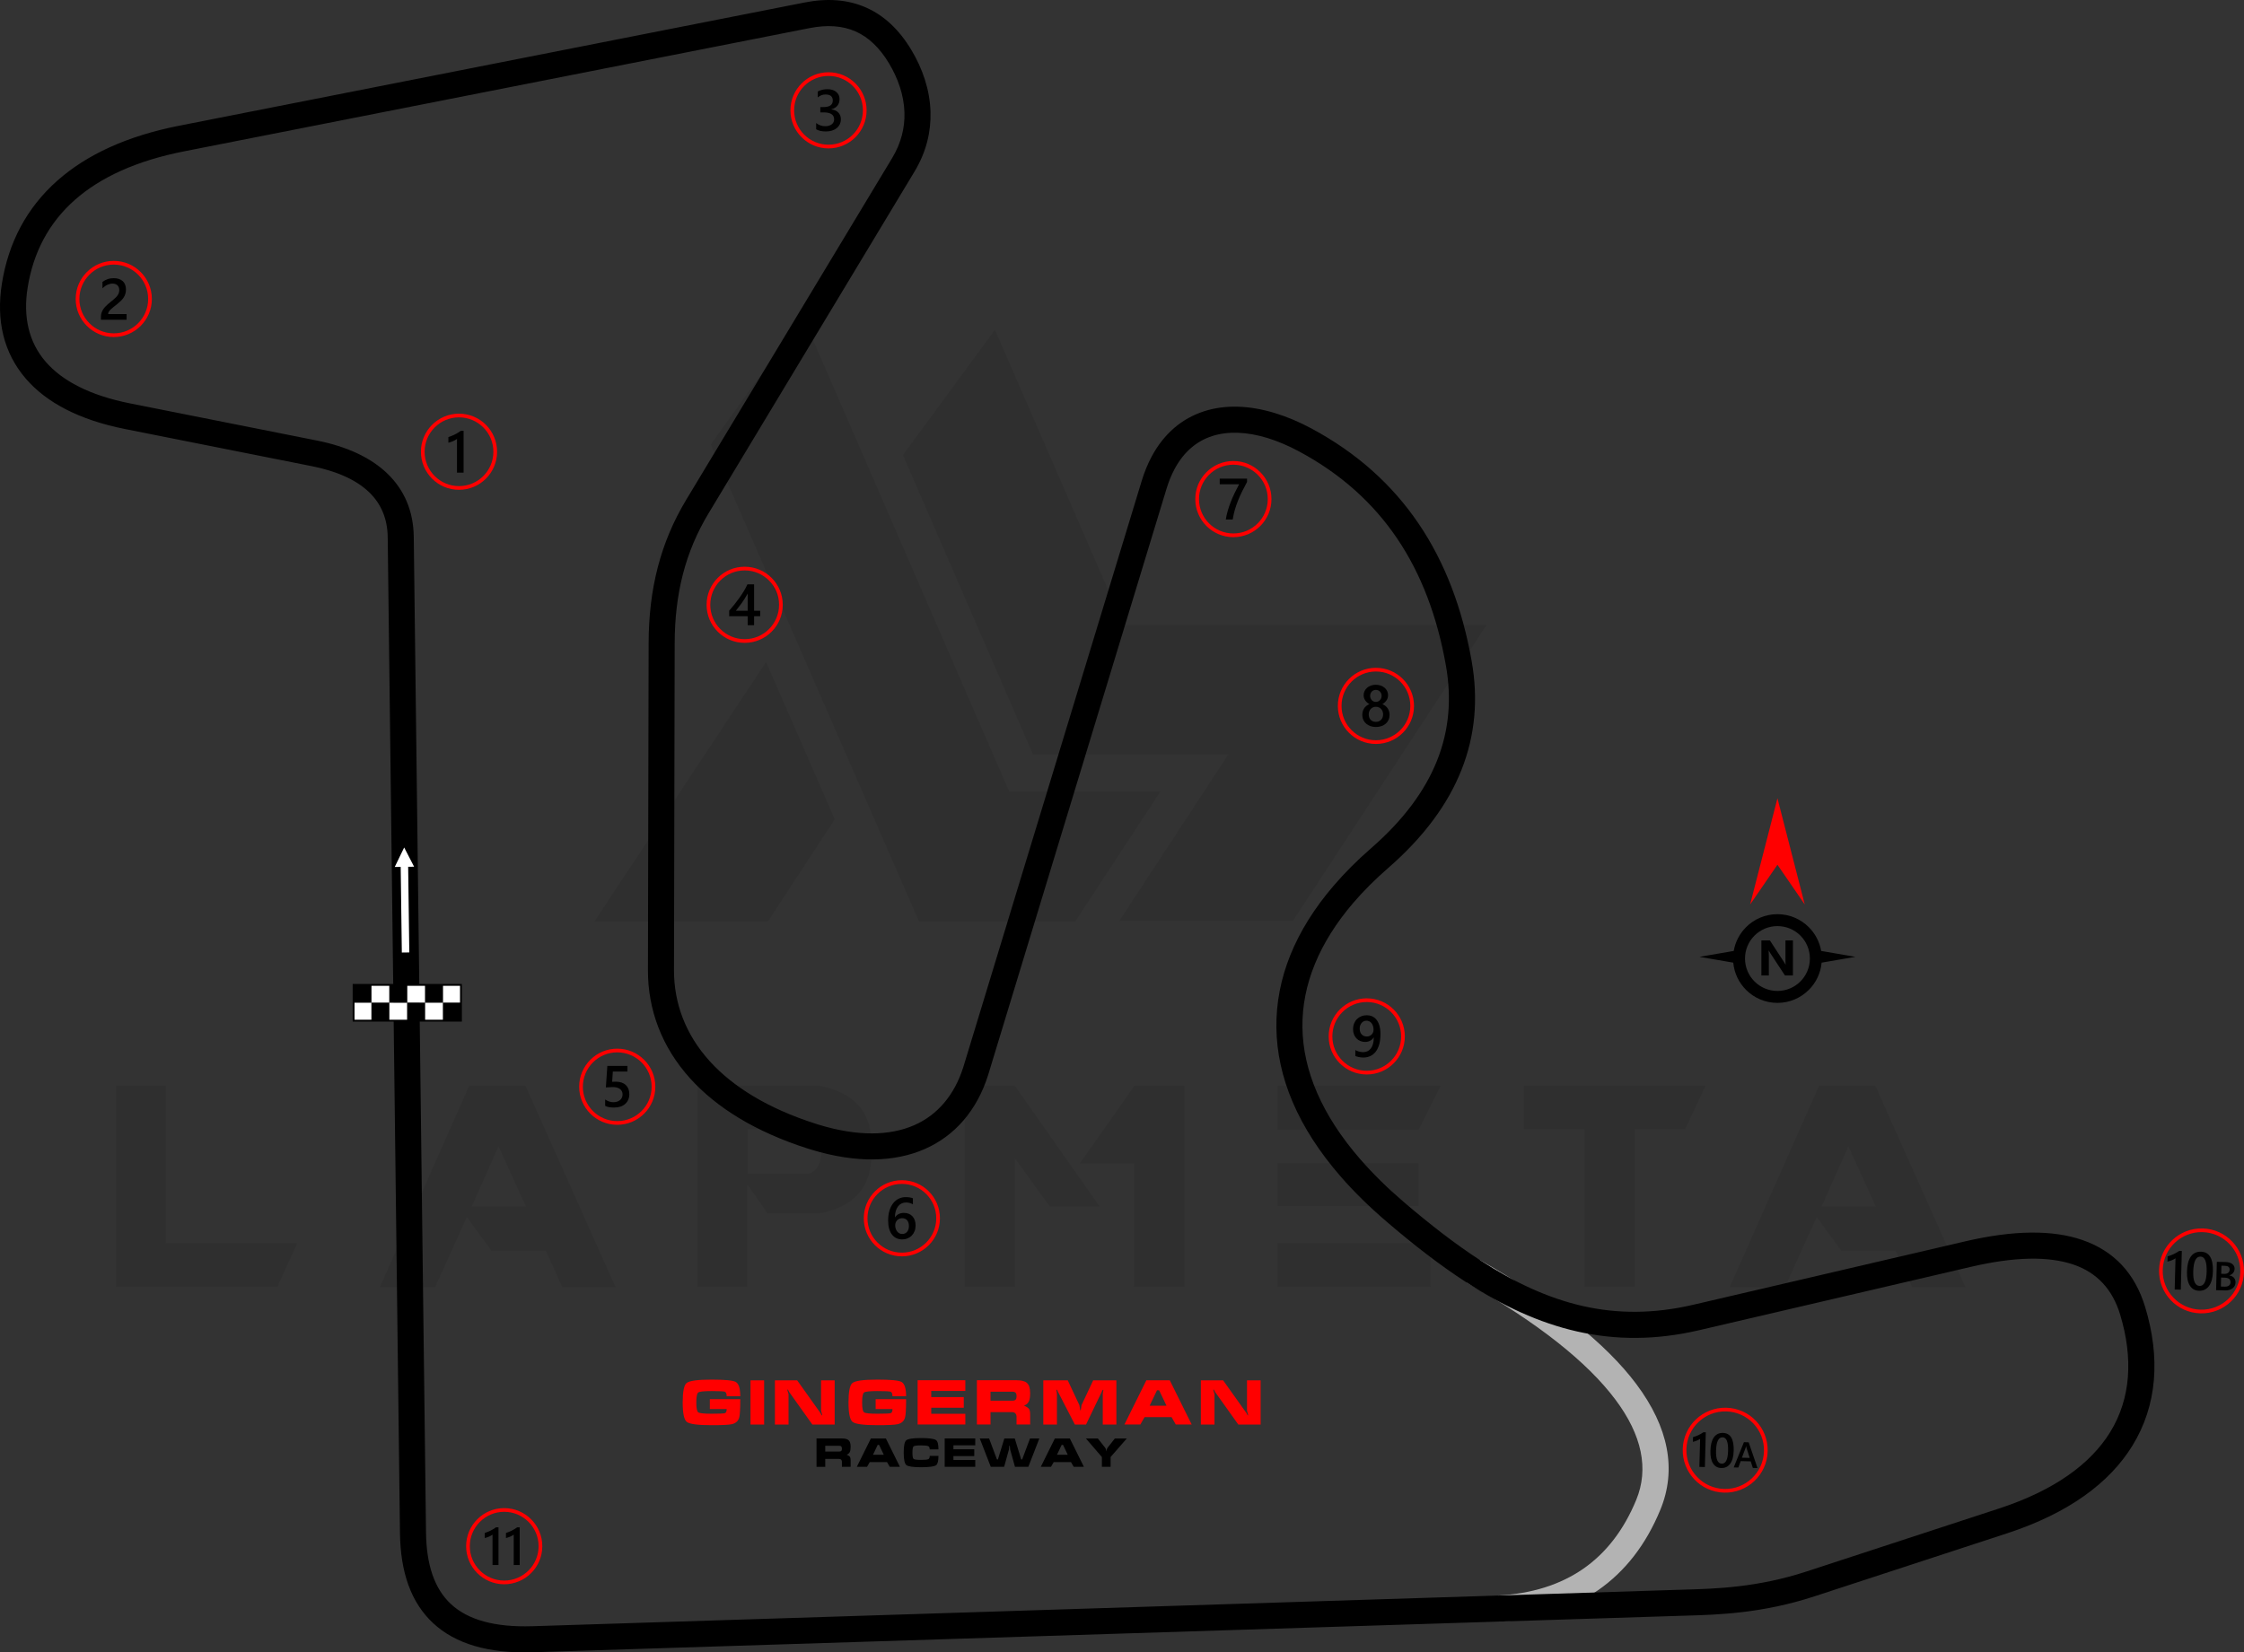 <?xml version="1.0" encoding="UTF-8"?>
<!DOCTYPE svg PUBLIC "-//W3C//DTD SVG 1.1//EN" "http://www.w3.org/Graphics/SVG/1.1/DTD/svg11.dtd">
<!-- Creator: CorelDRAW 2020 (64-Bit) -->
<svg xmlns="http://www.w3.org/2000/svg" xml:space="preserve" width="211.9mm" height="156.081mm" version="1.1" style="shape-rendering:geometricPrecision; text-rendering:geometricPrecision; image-rendering:optimizeQuality; fill-rule:evenodd; clip-rule:evenodd"
viewBox="0 0 12872.27 9481.43"
 xmlns:xlink="http://www.w3.org/1999/xlink"
 xmlns:xodm="http://www.corel.com/coreldraw/odm/2003">
 <rect x="0" y="0" width="12872.27" height="9481.43" fill="#333333" stroke="none"/>
 <defs>
  <style type="text/css">
   <![CDATA[
    .fil4 {fill:black}
    .fil5 {fill:white}
    .fil7 {fill:black;fill-rule:nonzero}
    .fil2 {fill:black;fill-rule:nonzero}
    .fil1 {fill:#B3B3B3;fill-rule:nonzero}
    .fil3 {fill:red;fill-rule:nonzero}
    .fil6 {fill:white;fill-rule:nonzero}
    .fil0 {fill:black;fill-opacity:0.071}
   ]]>
  </style>
 </defs>
 <g id="Layer_x0020_1">
  <path class="fil0" d="M664.62 7384.03l0 -1155.91 287.06 0 0 905.21 754.03 0 -114.82 250.7 -926.26 0zm3412.24 -4834.17l1194.19 2736.69 897.56 0 488.01 -744.46 -866.94 0 -1184.62 -2727.11 -528.2 734.88zm1630.53 -658.34l736.8 1693.68 2084.1 0 -1111.9 1699.43 -995.16 0 0 -1.91 623.89 -953.06 -1119.55 0 -746.37 -1718.56 528.2 -719.58zm-918.61 2809.41l-382.75 585.62 -995.15 0 0 -1.91 983.67 -1487 394.23 903.29zm-1257.34 2685.01l-306.2 0 -93.77 -208.6 -311.95 0 -141.62 -193.29 -181.8 401.89 -317.69 0 512.89 -1155.91 323.43 0 516.72 1155.91zm-514.8 -463.13l-156.93 -344.48 -153.1 344.48 310.03 0zm1272.66 -187.54l348.3 0c49.76,-15.31 74.63,-61.24 72.72,-137.79 0,-63.16 -30.62,-103.35 -95.68,-118.66l-325.34 0 0 256.45zm114.82 229.65l-116.74 -168.41 0 587.52 -287.07 0 0 -1155.91 690.87 0c202.86,36.36 306.2,145.45 308.11,331.08l0 68.9c-1.91,187.54 -103.34,300.46 -304.29,334.91l-290.89 -0.01 0 1.92zm1904.2 -42.11l-287.07 0 -199.03 -275.58 -0.01 736.8 -288.97 0 0 -1155.91 287.06 0 488.02 694.69zm199.03 -692.78l287.07 0 0 1154 -288.98 0 0 -708.09 -311.95 0 313.86 -445.91zm1699.42 903.3l0 250.7 -878.42 0 0 -250.7 878.42 0zm-68.89 -459.3l0 246.88 -809.52 0 0 -246.88 809.52 0.01zm126.3 -444l-126.3 252.62 -809.52 0 0 -252.62 935.83 0zm822.92 248.79l-346.39 0 0 -248.79 1043 0 -116.74 248.79 -288.98 0 0 905.21 -288.98 0 0 -905.21 -1.91 0zm2187.44 907.13l-306.21 0 -93.77 -208.6 -311.94 0 -141.62 -193.29 -181.81 401.89 -317.68 0 512.89 -1155.91 323.43 0 516.72 1155.91zm-514.8 -463.13l-156.93 -344.48 -153.1 344.48 310.03 0z"/>
  <g id="_1740858092752">
   <path class="fil1" d="M8488.48 7229.87c425,240.32 723.72,479.37 897.39,711.17 187.14,249.8 232.73,492.62 138.41,721.82 -82.8,201.19 -202.98,354.66 -357.23,461.7 -156.33,108.49 -346.14,168.01 -566.02,179.99l-7.62 -149.42c191.68,-10.44 355.59,-61.24 488.68,-153.61 130.19,-90.35 232.42,-221.79 303.9,-395.49 73,-177.36 33.51,-370.87 -119.66,-575.33 -161.24,-215.21 -444.65,-440.58 -851.69,-670.74l73.83 -130.08z"/>
   <path class="fil2" d="M8599.57 9304.54l-5541.04 176.11c-258.96,8.23 -447.1,-49.34 -573.52,-166.63 -127.62,-118.4 -187.89,-292.92 -190.65,-517.95l-70.33 -5713.8c-1.32,-107.65 -39.14,-192.69 -105.71,-257.11 -75.44,-72.99 -189.07,-122.36 -330.18,-150.42l-1070.83 -212.96c-264.33,-52.56 -451.63,-152.92 -568.75,-288.59 -128.32,-148.63 -171.11,-335.6 -137.64,-546.03 37.46,-235.53 142.41,-435.75 319.6,-592.09 167.49,-147.79 398.27,-254.84 696.2,-313.55l3588.2 -707.18c132.05,-26.02 249.51,-16.75 352.88,28.83 103.3,45.55 189.83,126.36 260.06,243.39 63.54,105.88 106.12,227.41 109.84,355.34 3.27,112.59 -23.34,228.95 -91.76,342.53l-1181.34 1960.85c-67.08,111.35 -115.46,226.56 -147.04,348.7 -31.89,123.38 -47.04,254.41 -47.33,396.17l-4 1876.47c-0.39,188.14 65.16,368.3 205.23,522.7 132.92,146.52 332.76,270.74 606.81,358.41l-0.02 0.09 19.46 6.06c222.22,67.59 406.25,63.72 546.07,2.62 135.17,-59.08 231.02,-174.03 281.24,-331.02l0.09 0.02 1023.71 -3365.12c15.92,-52.35 35.28,-99.32 57.7,-141.07 71.8,-133.67 175.35,-218.82 299.77,-259.19 120.96,-39.24 259.83,-34.73 406.41,9.86 69.35,21.09 140.06,50.9 210.97,88.99 259.87,139.6 462.96,322.37 614.67,546.59 150.97,223.1 250.38,486.39 303.69,788.23 38.02,215.21 20.85,423.03 -58.04,622.78 -78.02,197.53 -216.1,385.69 -420.62,563.7 -75.64,65.84 -142.58,132.73 -200.51,200.37 -194.4,227.01 -294.86,468.44 -291.68,714.63 3.21,246.97 110.84,502.55 332.66,757.4 71.27,81.89 153.63,163.13 247.33,243.37 75.37,64.54 149.66,125.27 223.4,181.72 73.66,56.39 146.11,108.06 217.71,154.44 194.83,126.21 387.55,216.68 587.91,261.94 198.59,44.86 406.3,45.44 633.17,-7.47l1559.01 -363.65c276.82,-64.57 500.96,-67.08 671.88,-8.17 182,62.73 302.56,191.27 361.16,384.92 87.72,289.91 69.71,563.79 -73.72,796.37 -130.93,212.33 -365.41,386.48 -718.28,501.95l-1104.99 361.61c-299.94,98.15 -552.12,105.47 -737.72,110.85l-38.5 1.16 -1032.65 32.82zm-5545.73 26.69l6573.68 -208.93 39.08 -1.16c175.98,-5.1 415.08,-12.04 695.54,-103.82l1104.99 -361.61c317.06,-103.76 524.83,-255.51 637.41,-438.08 119.14,-193.21 132.69,-425.39 57.31,-674.49 -43.8,-144.77 -132.69,-240.44 -266.24,-286.47 -144.04,-49.64 -340.6,-45.74 -589.26,12.26l-1559.01 363.65c-249.61,58.22 -479.3,57.31 -699.97,7.47 -218.89,-49.45 -427.34,-146.93 -636.54,-282.45 -75.93,-49.19 -151.43,-102.96 -227.09,-160.88 -75.59,-57.87 -152.05,-120.38 -229.84,-186.99 -100.45,-86.02 -188.06,-172.34 -263.15,-258.61 -245.92,-282.55 -365.33,-570.96 -369,-854.09 -3.68,-283.9 109.1,-558.72 327.42,-813.66 63.66,-74.34 135.68,-146.5 215.74,-216.19 185.81,-161.72 310.39,-330.46 379.6,-505.7 68.33,-173.02 83.05,-353.89 49.84,-541.92 -49.63,-281.05 -141.39,-525 -280.25,-730.22 -138.11,-204.12 -323.57,-370.82 -561.35,-498.54 -63.05,-33.87 -124.52,-59.94 -183.43,-77.86 -117.1,-35.62 -225.43,-40.07 -316.76,-10.44 -87.88,28.51 -161.81,90.13 -214.22,187.7 -18.25,33.98 -33.88,71.8 -46.57,113.52l-1020.61 3355.14 -3.76 12 0 0.29c-63.57,198.71 -187.54,345.37 -363.86,422.43 -171.66,75.02 -390.86,81.82 -649.21,3.24l-21.49 -6.72 -0.29 0c-300.62,-96.17 -522.12,-234.96 -671.86,-400.01 -166.46,-183.5 -244.37,-398.43 -243.9,-623.49l4 -1876.47c0.33,-154.64 16.97,-298.06 52.02,-433.67 35.38,-136.84 89.16,-265.23 163.46,-388.54l1181.34 -1960.85c52.62,-87.36 73.13,-175.96 70.65,-261.08 -2.92,-100.1 -37.32,-197.01 -88.74,-282.69 -53.65,-89.4 -117.56,-150.17 -192.09,-183.04 -74.46,-32.83 -162.29,-38.87 -263.81,-18.87l-3588.2 707.18c-271.29,53.46 -478.62,148.45 -625.88,278.39 -150.01,132.37 -239.01,302.69 -270.96,503.6 -26.44,166.22 5.54,311.78 103.06,424.74 95.46,110.58 254.67,193.68 484.38,239.36l1070.83 212.96c168.89,33.59 308.24,95.89 405.77,190.27 95.03,91.95 148.99,211.95 150.83,362.58l70.33 5713.8c2.25,182.95 47.52,321.39 143.19,410.14 96.85,89.86 249.79,133.68 466.88,126.78z"/>
  </g>
  <g id="_1740858092272">
   <path class="fil3" d="M7075.04 2645.23c60.32,0 114.95,24.47 154.49,64 39.52,39.53 63.98,94.16 63.98,154.48 0,60.32 -24.46,114.95 -63.98,154.48 -39.53,39.53 -94.16,63.99 -154.49,63.99 -60.32,0 -114.95,-24.46 -154.49,-63.99 -39.52,-39.53 -63.98,-94.16 -63.98,-154.48 0,-60.32 24.46,-114.96 63.99,-154.48 39.53,-39.53 94.16,-64 154.48,-64zm139.48 79c-35.69,-35.69 -85.01,-57.78 -139.48,-57.78 -54.47,0 -103.79,22.08 -139.48,57.78 -35.69,35.69 -57.78,85.01 -57.78,139.48 0,54.47 22.09,103.79 57.77,139.48 35.69,35.69 85.02,57.77 139.49,57.77 54.47,0 103.79,-22.08 139.48,-57.77 35.69,-35.69 57.77,-85.01 57.77,-139.48 0,-54.47 -22.08,-103.79 -57.77,-139.48z"/>
   <path class="fil4" d="M7153.4 2765.42c-9.83,17.97 -19.1,35.78 -27.81,53.37 -8.75,17.65 -16.63,35.28 -23.72,53.09 -7.1,17.76 -13.23,35.68 -18.49,53.71 -5.24,18.1 -9.26,36.51 -12.11,55.38l-39.74 0c2.62,-16.8 6.36,-33.55 11.22,-50.3 4.85,-16.74 10.55,-33.44 17.08,-50.18 6.53,-16.75 13.84,-33.56 22,-50.47 8.09,-16.91 16.74,-34.01 25.9,-51.19l-111.05 0 0 -32.38 156.71 0 0 18.98z"/>
  </g>
  <g id="_1740858090352">
   <path class="fil3" d="M5173.34 6771.95c60.32,0 114.95,24.46 154.48,63.98 39.53,39.53 63.99,94.16 63.99,154.49 0,60.32 -24.46,114.95 -63.99,154.48 -39.53,39.52 -94.16,63.98 -154.48,63.98 -60.32,0 -114.95,-24.46 -154.47,-63.98 -39.52,-39.53 -63.98,-94.16 -63.98,-154.48 0,-60.32 24.46,-114.95 63.98,-154.49 39.53,-39.53 94.16,-63.98 154.47,-63.98zm139.48 78.99c-35.69,-35.69 -85.01,-57.77 -139.48,-57.77 -54.47,0 -103.79,22.08 -139.47,57.77 -35.69,35.69 -57.77,85.01 -57.77,139.48 0,54.47 22.09,103.79 57.77,139.48 35.69,35.68 85.01,57.77 139.47,57.77 54.47,0 103.79,-22.09 139.48,-57.77 35.69,-35.69 57.77,-85.02 57.77,-139.48 0,-54.48 -22.08,-103.79 -57.77,-139.48z"/>
   <path class="fil4" d="M5252.09 7032.2c0,11.78 -1.95,22.56 -5.81,32.26 -3.85,9.66 -9.21,18.03 -16.07,25.06 -6.86,7.03 -15.02,12.51 -24.45,16.36 -9.45,3.91 -19.66,5.81 -30.71,5.81 -11.78,0 -22.62,-2.28 -32.44,-6.86 -9.88,-4.59 -18.37,-11.39 -25.51,-20.44 -7.14,-9.05 -12.67,-20.32 -16.64,-33.78 -3.91,-13.45 -5.86,-29.09 -5.86,-46.84 0,-21.71 2.56,-40.98 7.76,-57.78 5.2,-16.74 12.28,-30.82 21.33,-42.15 9.05,-11.39 19.7,-19.98 31.93,-25.85 12.17,-5.92 25.4,-8.88 39.57,-8.88 8.83,0 16.86,0.61 24.12,1.84 7.27,1.18 13.08,2.85 17.43,4.92l0 34.16c-5.59,-2.84 -11.51,-5.24 -17.87,-7.19 -6.31,-1.96 -13.56,-2.96 -21.71,-2.96 -9.15,0 -17.65,1.84 -25.34,5.58 -7.76,3.68 -14.46,9.09 -20.05,16.24 -5.63,7.15 -10.04,16.03 -13.28,26.52 -3.18,10.5 -4.86,22.66 -4.96,36.4l1 0c5.03,-7.76 11.78,-13.84 20.33,-18.31 8.6,-4.47 18.64,-6.69 30.2,-6.69 10.27,0 19.49,1.61 27.74,4.96 8.21,3.35 15.25,8.1 21.05,14.4 5.87,6.26 10.39,13.9 13.51,22.89 3.18,9 4.75,19.1 4.75,30.32zm-38.24 3.12c0,-6.75 -0.84,-12.9 -2.41,-18.47 -1.56,-5.58 -3.95,-10.32 -7.2,-14.29 -3.17,-4.02 -7.25,-7.08 -12.11,-9.26 -4.8,-2.18 -10.55,-3.25 -17.08,-3.25 -6.53,0 -12.28,1.18 -17.25,3.52 -4.96,2.34 -9.11,5.41 -12.51,9.22 -3.4,3.79 -5.92,8.2 -7.59,13.06 -1.68,4.91 -2.58,9.94 -2.58,15.07 0,5.58 0.84,11.27 2.41,17.08 1.56,5.86 4.02,11.16 7.25,15.96 3.29,4.82 7.48,8.72 12.51,11.84 5.08,3.13 11.12,4.69 18.09,4.69 6.2,0 11.72,-1.17 16.53,-3.45 4.8,-2.3 8.81,-5.47 11.99,-9.49 3.24,-4.03 5.7,-8.83 7.37,-14.31 1.67,-5.52 2.57,-11.5 2.57,-17.92z"/>
  </g>
  <g id="_1740858090400">
   <path class="fil3" d="M3540.69 6017.15c60.32,0 114.95,24.46 154.48,63.99 39.53,39.53 63.99,94.16 63.99,154.47 0,60.32 -24.46,114.95 -63.99,154.48 -39.53,39.53 -94.16,63.99 -154.48,63.99 -60.32,0 -114.95,-24.46 -154.47,-63.99 -39.53,-39.53 -63.99,-94.16 -63.99,-154.48 0,-60.32 24.46,-114.95 63.99,-154.47 39.52,-39.53 94.15,-63.99 154.47,-63.99zm139.48 78.99c-35.69,-35.69 -85.01,-57.77 -139.48,-57.77 -54.47,0 -103.79,22.08 -139.47,57.77 -35.69,35.69 -57.77,85.01 -57.77,139.47 0,54.47 22.08,103.79 57.77,139.48 35.69,35.69 85.01,57.77 139.47,57.77 54.47,0 103.79,-22.08 139.48,-57.77 35.69,-35.69 57.77,-85.01 57.77,-139.48 0,-54.47 -22.08,-103.79 -57.77,-139.47z"/>
   <path class="fil4" d="M3471.41 6345.34l0 -36.46c15.41,10.38 30.99,15.51 46.79,15.51 15.9,0 28.75,-4.02 38.4,-12.17 9.71,-8.09 14.57,-18.92 14.57,-32.49 0,-13.28 -4.91,-23.61 -14.8,-31.03 -9.87,-7.44 -23.99,-11.12 -42.42,-11.12 -6.32,0 -19.15,0.61 -38.46,1.95l8.37 -123.31 115.44 0 0 32.38 -83.9 0 -3.91 58.72c7.53,-0.44 14.34,-0.66 20.42,-0.66 24.85,0 44.11,6.36 57.67,19.15 13.57,12.73 20.37,30.2 20.37,52.31 0,23.22 -7.82,41.87 -23.33,55.88 -15.51,14.01 -36.9,20.99 -64.04,20.99 -22.89,0 -39.97,-3.18 -51.19,-9.65z"/>
  </g>
  <g id="_1740858092800">
   <path class="fil3" d="M4752.62 414.56c60.32,0 114.95,24.47 154.48,63.99 39.52,39.53 63.98,94.16 63.98,154.48 0,60.32 -24.46,114.95 -63.98,154.48 -39.53,39.53 -94.16,63.99 -154.48,63.99 -60.32,0 -114.95,-24.46 -154.48,-63.99 -39.53,-39.53 -63.98,-94.16 -63.98,-154.48 0,-60.32 24.46,-114.95 63.98,-154.48 39.53,-39.52 94.16,-63.99 154.48,-63.99zm139.48 78.99c-35.69,-35.69 -85.02,-57.77 -139.48,-57.77 -54.47,0 -103.79,22.08 -139.48,57.77 -35.68,35.69 -57.76,85.02 -57.76,139.48 0,54.47 22.08,103.79 57.76,139.48 35.69,35.69 85.01,57.77 139.48,57.77 54.47,0 103.79,-22.08 139.48,-57.77 35.68,-35.69 57.77,-85.02 57.77,-139.48 0,-54.47 -22.09,-103.79 -57.77,-139.48z"/>
   <path class="fil4" d="M4681.73 741.67l0 -35.68c15.3,12.11 32.49,18.14 51.7,18.14 15.58,0 28.07,-3.51 37.4,-10.61 9.33,-7.09 13.97,-16.69 13.97,-28.81 0,-26.56 -20.33,-39.9 -61.02,-39.9l-18.15 0 0 -30.43 17.37 0c36.06,0 54.09,-12.5 54.09,-37.57 0,-23.11 -14.06,-34.67 -42.15,-34.67 -15.75,0 -30.48,5.59 -44.32,16.81l0 -33.67c15.91,-8.94 34.72,-13.46 56.39,-13.46 20.82,0 37.52,5.26 50.07,15.75 12.51,10.44 18.81,23.84 18.81,40.2 0,30.87 -15.75,50.75 -47.12,59.57l0 0.67c16.91,1.61 30.25,7.53 40.08,17.69 9.82,10.22 14.68,22.95 14.68,38.19 0,21.05 -7.88,38.07 -23.67,50.96 -15.85,12.96 -36.68,19.38 -62.53,19.38 -23.22,0 -41.76,-4.19 -55.6,-12.56z"/>
  </g>
  <g id="_1740858092992">
   <path class="fil3" d="M4271.68 3251.8c60.32,0 114.94,24.46 154.47,63.98 39.52,39.53 63.98,94.16 63.98,154.48 0,60.32 -24.46,114.95 -63.98,154.49 -39.53,39.52 -94.16,63.98 -154.47,63.98 -60.32,0 -114.95,-24.46 -154.49,-63.98 -39.52,-39.53 -63.98,-94.16 -63.98,-154.49 0,-60.32 24.46,-114.95 63.98,-154.48 39.53,-39.52 94.16,-63.98 154.49,-63.98zm139.47 78.98c-35.69,-35.68 -85.01,-57.77 -139.47,-57.77 -54.47,0 -103.79,22.09 -139.49,57.77 -35.68,35.69 -57.76,85.02 -57.76,139.48 0,54.47 22.08,103.79 57.76,139.49 35.69,35.68 85.02,57.77 139.49,57.77 54.47,0 103.78,-22.09 139.47,-57.77 35.68,-35.69 57.77,-85.02 57.77,-139.49 0,-54.47 -22.09,-103.79 -57.77,-139.48z"/>
   <path class="fil4" d="M4325.76 3353l0 151.46 34.83 0 0 31.53 -34.83 0 0 51.53 -36.79 0 0 -51.53 -106.19 0 0 -31.87c9.61,-10.84 19.44,-22.5 29.54,-35.12 10.1,-12.56 19.81,-25.45 29.15,-38.57 9.32,-13.12 17.91,-26.3 25.9,-39.47 7.98,-13.23 14.68,-25.85 20.1,-37.96l38.3 0zm-36.79 151.46l0 -98.49c-11.89,21.39 -23.67,40.03 -35.28,55.94 -11.61,15.92 -22.45,30.09 -32.61,42.55l67.89 0z"/>
  </g>
  <g id="_1740858030448">
   <path class="fil3" d="M7892.72 3831.87c60.32,0 114.95,24.46 154.48,63.98 39.53,39.53 63.99,94.16 63.99,154.49 0,60.32 -24.46,114.95 -63.99,154.48 -39.53,39.52 -94.16,63.98 -154.48,63.98 -60.32,0 -114.95,-24.46 -154.47,-63.98 -39.52,-39.53 -63.99,-94.16 -63.99,-154.48 0,-60.32 24.47,-114.95 63.99,-154.49 39.53,-39.52 94.15,-63.98 154.47,-63.98zm139.48 78.99c-35.69,-35.69 -85.01,-57.77 -139.48,-57.77 -54.47,0 -103.78,22.08 -139.47,57.77 -35.69,35.69 -57.77,85.01 -57.77,139.48 0,54.47 22.08,103.79 57.77,139.48 35.69,35.68 85.01,57.77 139.47,57.77 54.47,0 103.79,-22.09 139.48,-57.77 35.69,-35.69 57.77,-85.02 57.77,-139.48 0,-54.47 -22.08,-103.79 -57.77,-139.48z"/>
   <path class="fil4" d="M7814.56 4102.27c0,-6.74 0.84,-13.27 2.51,-19.59 1.67,-6.36 4.25,-12.17 7.59,-17.53 3.41,-5.36 7.65,-10.16 12.79,-14.41 5.14,-4.23 11.12,-7.64 17.98,-10.27 -10.16,-5.69 -18.2,-12.95 -24.24,-21.82 -5.97,-8.94 -8.98,-18.76 -8.98,-29.54 0,-8.64 1.79,-16.57 5.36,-23.89 3.52,-7.31 8.43,-13.63 14.68,-18.98 6.32,-5.36 13.67,-9.49 22.17,-12.51 8.54,-3.01 17.82,-4.52 27.8,-4.52 10.16,0 19.49,1.56 28.09,4.58 8.53,3.07 15.96,7.25 22.22,12.62 6.25,5.35 11.16,11.67 14.62,18.98 3.53,7.31 5.25,15.17 5.25,23.72 0,10.78 -3.01,20.61 -8.98,29.54 -6.03,8.88 -13.95,16.13 -23.89,21.82 6.75,2.64 12.73,6.04 17.93,10.22 5.18,4.19 9.49,8.92 13,14.29 3.46,5.36 6.09,11.17 7.87,17.53 1.73,6.32 2.58,12.9 2.58,19.76 0,10.27 -1.9,19.66 -5.69,28.15 -3.86,8.48 -9.17,15.79 -16.03,21.82 -6.86,6.08 -15.12,10.78 -24.73,14.18 -9.54,3.36 -20.15,5.03 -31.71,5.03 -11.44,0 -21.94,-1.67 -31.49,-5.03 -9.54,-3.4 -17.76,-8.1 -24.67,-14.18 -6.93,-6.03 -12.34,-13.34 -16.2,-21.82 -3.91,-8.49 -5.81,-17.88 -5.81,-28.15zm36.96 -3.23c0,6.64 0.95,12.62 2.9,17.98 2.01,5.35 4.75,9.88 8.37,13.57 3.57,3.68 7.93,6.53 13.01,8.47 5.08,1.95 10.72,2.96 16.91,2.96 5.98,0 11.5,-1.01 16.53,-3.02 5.03,-2.01 9.32,-4.91 13,-8.65 3.63,-3.8 6.54,-8.32 8.6,-13.63 2.07,-5.25 3.07,-11.17 3.07,-17.7 0,-6.03 -0.94,-11.67 -2.9,-16.97 -2.01,-5.24 -4.74,-9.88 -8.37,-13.78 -3.57,-3.97 -7.93,-7.03 -13.02,-9.32 -5.07,-2.3 -10.72,-3.46 -16.91,-3.46 -5.86,0 -11.39,1.06 -16.4,3.18 -5.09,2.13 -9.45,5.13 -13.13,9 -3.63,3.91 -6.48,8.48 -8.6,13.84 -2.07,5.35 -3.07,11.16 -3.07,17.53zm7.98 -106.02c0,4.92 0.89,9.44 2.62,13.67 1.73,4.19 4.06,7.82 7.02,10.95 2.96,3.13 6.43,5.53 10.39,7.25 3.96,1.79 8.27,2.63 12.84,2.63 4.58,0 8.88,-0.9 12.85,-2.68 3.95,-1.79 7.48,-4.25 10.48,-7.37 2.96,-3.13 5.36,-6.75 7.1,-10.95 1.74,-4.19 2.62,-8.71 2.62,-13.5 0,-4.91 -0.84,-9.49 -2.51,-13.73 -1.73,-4.23 -4.02,-7.93 -6.97,-10.93 -2.96,-3.07 -6.43,-5.47 -10.44,-7.2 -4.08,-1.73 -8.43,-2.62 -13.12,-2.62 -4.91,0 -9.37,0.89 -13.4,2.69 -4.02,1.78 -7.48,4.29 -10.38,7.48 -2.9,3.13 -5.13,6.81 -6.69,11 -1.63,4.19 -2.4,8.65 -2.4,13.34z"/>
  </g>
  <g id="_1740858029056">
   <path class="fil3" d="M7840.09 5728.37c60.32,0 114.95,24.46 154.49,63.99 39.52,39.53 63.98,94.16 63.98,154.48 0,60.32 -24.46,114.95 -63.98,154.47 -39.53,39.53 -94.16,63.99 -154.49,63.99 -60.32,0 -114.95,-24.46 -154.48,-63.99 -39.52,-39.53 -63.98,-94.15 -63.98,-154.47 0,-60.32 24.46,-114.95 63.98,-154.48 39.53,-39.52 94.16,-63.99 154.48,-63.99zm139.48 78.99c-35.69,-35.69 -85.01,-57.77 -139.48,-57.77 -54.47,0 -103.79,22.08 -139.48,57.77 -35.68,35.69 -57.77,85.02 -57.77,139.48 0,54.47 22.09,103.78 57.77,139.47 35.69,35.69 85.02,57.77 139.48,57.77 54.47,0 103.79,-22.08 139.48,-57.77 35.69,-35.69 57.77,-85.01 57.77,-139.47 0,-54.47 -22.08,-103.79 -57.77,-139.48z"/>
   <path class="fil4" d="M7918.67 5934.02c0,23.45 -2.51,43.6 -7.59,60.52 -5.09,16.91 -12.06,30.82 -20.94,41.7 -8.88,10.89 -19.32,18.92 -31.21,24.12 -11.95,5.19 -24.79,7.76 -38.53,7.76 -4.46,0 -8.98,-0.27 -13.5,-0.78 -4.53,-0.56 -8.82,-1.29 -12.9,-2.13 -4.14,-0.89 -7.82,-1.84 -11.16,-2.9 -3.3,-1 -6.09,-2.01 -8.27,-3.02l0 -34.16c2.28,1.39 5.14,2.85 8.54,4.29 3.35,1.51 7.03,2.79 11,3.97 4.02,1.12 8.15,2.07 12.45,2.73 4.31,0.74 8.49,1.12 12.51,1.12 9.26,0 17.7,-1.84 25.28,-5.41 7.61,-3.63 14.01,-8.94 19.38,-16.03 5.35,-7.1 9.43,-15.91 12.34,-26.4 2.9,-10.56 4.36,-22.72 4.36,-36.58l-0.67 0c-1.95,3.46 -4.53,6.76 -7.76,9.88 -3.24,3.13 -6.93,5.86 -11.06,8.21 -4.14,2.34 -8.77,4.19 -13.8,5.64 -5.08,1.4 -10.49,2.12 -16.3,2.12 -9.83,0 -18.92,-1.72 -27.42,-5.19 -8.43,-3.4 -15.74,-8.26 -21.98,-14.62 -6.21,-6.32 -11.06,-14.01 -14.63,-23.06 -3.52,-9.05 -5.3,-19.15 -5.3,-30.26 0,-12.22 2.01,-23.22 6.03,-33.1 4.08,-9.89 9.6,-18.26 16.69,-25.17 7.08,-6.93 15.46,-12.28 25.01,-16.03 9.6,-3.8 20.03,-5.7 31.26,-5.7 10.55,0 20.61,2 30.03,5.98 9.44,4.02 17.7,10.32 24.85,18.98 7.14,8.71 12.78,19.87 17.02,33.61 4.19,13.73 6.25,30.37 6.25,49.9zm-39.58 -25.01c0,-7.87 -1,-15.02 -3.01,-21.43 -2.01,-6.42 -4.81,-11.95 -8.43,-16.53 -3.57,-4.58 -7.88,-8.15 -12.85,-10.61 -4.91,-2.51 -10.38,-3.8 -16.24,-3.8 -5.25,0 -10.22,1.07 -14.96,3.19 -4.75,2.11 -8.88,5.19 -12.45,9.11 -3.53,3.89 -6.37,8.64 -8.43,14.23 -2.07,5.53 -3.07,11.73 -3.07,18.48 0,7.43 1,13.96 3.01,19.59 2,5.7 4.8,10.44 8.43,14.35 3.57,3.86 7.93,6.82 13.01,8.83 5.02,2 10.65,3.01 16.74,3.01 5.47,0 10.5,-1 15.13,-3.01 4.63,-2.01 8.65,-4.76 12.11,-8.22 3.4,-3.4 6.09,-7.48 8.1,-12.16 1.94,-4.69 2.9,-9.71 2.9,-15.02z"/>
  </g>
  <g id="_1740858028864">
   <path class="fil3" d="M2632.99 2373.58c60.32,0 114.95,24.46 154.47,63.98 39.53,39.53 63.99,94.16 63.99,154.48 0,60.32 -24.46,114.95 -63.99,154.48 -39.53,39.53 -94.16,63.98 -154.47,63.98 -60.32,0 -114.95,-24.46 -154.48,-63.98 -39.53,-39.53 -63.99,-94.16 -63.99,-154.48 0,-60.32 24.46,-114.95 63.99,-154.48 39.53,-39.53 94.16,-63.98 154.48,-63.98zm139.47 78.98c-35.69,-35.69 -85.01,-57.77 -139.47,-57.77 -54.47,0 -103.79,22.08 -139.48,57.77 -35.69,35.69 -57.77,85.01 -57.77,139.48 0,54.47 22.08,103.79 57.77,139.48 35.69,35.68 85,57.77 139.48,57.77 54.47,0 103.79,-22.09 139.47,-57.77 35.69,-35.69 57.77,-85.02 57.77,-139.48 0,-54.47 -22.08,-103.79 -57.77,-139.48z"/>
   <path class="fil4" d="M2659.35 2472.15l0 239.78 -37.96 0 0 -193.33c-6.87,4.91 -14.25,9.11 -22.17,12.51 -7.87,3.45 -16.91,6.47 -27.07,9.09l0 -32.38c6.36,-2.06 12.45,-4.23 18.3,-6.54 5.92,-2.28 11.73,-4.85 17.42,-7.7 5.75,-2.85 11.5,-6.04 17.37,-9.49 5.81,-3.52 11.84,-7.48 18.09,-11.95l16.03 0z"/>
  </g>
  <g id="_1740858030688">
   <path class="fil3" d="M652.63 1496.97c60.32,0 114.95,24.46 154.48,63.99 39.53,39.53 63.99,94.16 63.99,154.48 0,60.32 -24.46,114.95 -63.99,154.48 -39.53,39.52 -94.16,63.99 -154.48,63.99 -60.32,0 -114.95,-24.46 -154.47,-63.99 -39.53,-39.53 -63.99,-94.16 -63.99,-154.48 0,-60.32 24.47,-114.95 63.99,-154.48 39.53,-39.53 94.15,-63.99 154.47,-63.99zm139.48 78.99c-35.69,-35.69 -85.01,-57.77 -139.48,-57.77 -54.47,0 -103.78,22.08 -139.47,57.77 -35.69,35.69 -57.77,85.01 -57.77,139.48 0,54.47 22.08,103.79 57.77,139.48 35.69,35.69 85.01,57.77 139.47,57.77 54.47,0 103.79,-22.08 139.48,-57.77 35.69,-35.69 57.77,-85.02 57.77,-139.48 0,-54.47 -22.08,-103.79 -57.77,-139.48z"/>
   <path class="fil4" d="M726.23 1834.68l-147.21 0 0 -18.14c0,-7.43 1.06,-14.41 3.12,-20.88 2.07,-6.48 4.86,-12.57 8.33,-18.32 3.51,-5.69 7.59,-11.1 12.28,-16.19 4.69,-5.07 9.71,-9.98 15.01,-14.73 5.36,-4.74 10.84,-9.32 16.36,-13.74 5.58,-4.4 11.06,-8.81 16.36,-13.28 5.03,-4.3 9.6,-8.43 13.73,-12.57 4.19,-4.06 7.7,-8.31 10.66,-12.67 2.96,-4.35 5.25,-8.94 6.86,-13.8 1.62,-4.85 2.45,-10.1 2.45,-15.79 0,-6.19 -0.95,-11.61 -2.84,-16.25 -1.96,-4.63 -4.59,-8.53 -8.05,-11.6 -3.4,-3.13 -7.48,-5.47 -12.17,-7.04 -4.68,-1.62 -9.81,-2.41 -15.41,-2.41 -9.54,0 -19.31,2.24 -29.26,6.7 -9.93,4.48 -19.47,11.18 -28.64,20.16l0 -36.52c4.81,-3.57 9.66,-6.69 14.58,-9.37 4.91,-2.69 9.99,-4.92 15.24,-6.7 5.19,-1.84 10.72,-3.13 16.46,-4.02 5.81,-0.91 11.94,-1.35 18.48,-1.35 10.61,0 20.22,1.4 28.81,4.19 8.6,2.79 15.97,6.87 22.11,12.28 6.09,5.42 10.78,12.12 14.12,20.22 3.35,8.04 4.98,17.29 4.98,27.8 0,9.49 -1.18,18.03 -3.52,25.57 -2.34,7.59 -5.64,14.63 -9.93,21.21 -4.29,6.53 -9.55,12.74 -15.64,18.66 -6.07,5.86 -12.95,11.95 -20.42,18.14 -6.37,5.14 -12.62,10.1 -18.93,14.96 -6.26,4.86 -11.88,9.6 -16.91,14.23 -5.03,4.64 -9.11,9.27 -12.17,13.9 -3.13,4.63 -4.69,9.27 -4.69,13.95l0 0.84 105.85 0 0 32.55z"/>
  </g>
  <g id="_1740858029632">
   <g>
    <rect class="fil4" transform="matrix(1.46 -1.51531E-05 1.50636E-05 1.46 2028.32 5651.24)" width="70.31" height="70.31"/>
    <rect class="fil5" transform="matrix(1.46 -1.51531E-05 1.50636E-05 1.46 2130.97 5651.24)" width="70.31" height="70.31"/>
    <rect class="fil4" transform="matrix(1.46 -1.51531E-05 1.50636E-05 1.46 2233.61 5651.24)" width="70.31" height="70.31"/>
    <rect class="fil5" transform="matrix(1.46 -1.51531E-05 1.50636E-05 1.46 2336.25 5651.24)" width="70.31" height="70.31"/>
    <rect class="fil4" transform="matrix(1.46 -1.51531E-05 1.50636E-05 1.46 2438.9 5651.24)" width="70.31" height="70.31"/>
    <rect class="fil5" transform="matrix(1.46 -1.51531E-05 1.50636E-05 1.46 2541.54 5651.24)" width="70.31" height="70.31"/>
    <rect class="fil5" transform="matrix(1.46 -1.51531E-05 1.50636E-05 1.46 2028.32 5753.88)" width="70.31" height="70.31"/>
    <rect class="fil4" transform="matrix(1.46 -1.51531E-05 1.50636E-05 1.46 2130.97 5753.88)" width="70.31" height="70.31"/>
    <rect class="fil5" transform="matrix(1.46 -1.51531E-05 1.50636E-05 1.46 2233.61 5753.88)" width="70.31" height="70.31"/>
    <rect class="fil4" transform="matrix(1.46 -1.51531E-05 1.50636E-05 1.46 2336.25 5753.88)" width="70.31" height="70.31"/>
    <rect class="fil5" transform="matrix(1.46 -1.51531E-05 1.50636E-05 1.46 2438.9 5753.88)" width="70.31" height="70.31"/>
    <rect class="fil4" transform="matrix(1.46 -1.51531E-05 1.50636E-05 1.46 2541.54 5753.88)" width="70.31" height="70.31"/>
   </g>
   <path class="fil2" d="M2649.53 5651.24l-0.01 210.62 -626.54 0 -0.01 -215.95c208.85,-0.24 417.71,-0.03 626.57,-0.03l-0.01 5.36zm-10.69 102.64l0.01 -97.28 -605.17 -0.01 -0.02 194.6 605.18 0 0.01 -97.3z"/>
  </g>
  <g id="_1740858030832">
   <path class="fil3" d="M2892.28 8653.52c60.32,0 114.95,24.47 154.48,63.99 39.52,39.53 63.99,94.16 63.99,154.48 0,60.32 -24.46,114.95 -63.99,154.47 -39.53,39.53 -94.16,64 -154.48,64 -60.32,0 -114.95,-24.46 -154.47,-64 -39.53,-39.52 -64,-94.15 -64,-154.47 0,-60.32 24.47,-114.95 64,-154.48 39.53,-39.53 94.15,-63.99 154.47,-63.99zm139.48 78.99c-35.69,-35.69 -85.02,-57.77 -139.48,-57.77 -54.47,0 -103.79,22.08 -139.47,57.77 -35.69,35.69 -57.78,85.02 -57.78,139.48 0,54.47 22.08,103.79 57.78,139.47 35.69,35.69 85.01,57.78 139.47,57.78 54.47,0 103.79,-22.08 139.48,-57.78 35.69,-35.68 57.77,-85 57.77,-139.47 0,-54.47 -22.08,-103.79 -57.77,-139.48z"/>
   <path class="fil4" d="M2859.48 8763.79l0 216.4 -34.26 0 0 -174.48c-6.2,4.43 -12.85,8.22 -20.01,11.29 -7.1,3.12 -15.26,5.84 -24.43,8.21l0 -29.22c5.74,-1.86 11.23,-3.82 16.52,-5.89 5.34,-2.07 10.58,-4.39 15.72,-6.95 5.19,-2.58 10.38,-5.45 15.67,-8.57 5.25,-3.18 10.69,-6.75 16.33,-10.79l14.46 0zm121.62 0l0 216.4 -34.26 0 0 -174.48c-6.2,4.43 -12.85,8.22 -20,11.29 -7.1,3.12 -15.26,5.84 -24.43,8.21l0 -29.22c5.74,-1.86 11.23,-3.82 16.52,-5.89 5.35,-2.07 10.59,-4.39 15.72,-6.95 5.19,-2.58 10.38,-5.45 15.67,-8.57 5.24,-3.18 10.69,-6.75 16.33,-10.79l14.46 0z"/>
  </g>
  <g id="_1740858033712">
   <path class="fil2" d="M10195.95 5245.48c70.18,0 133.78,28.5 179.84,74.54l0.14 0.14c36.32,36.32 61.7,83.56 70.82,136.33l196.22 33.8 -193.59 33.34c-5.6,60.87 -32.62,115.52 -73.46,156.35l-0.14 0c-46.06,46.04 -109.66,74.54 -179.84,74.54 -70.28,0 -133.93,-28.5 -179.98,-74.54 -40.83,-40.83 -67.85,-95.49 -73.45,-156.35l-193.59 -33.34 196.22 -33.8c9.12,-52.77 34.49,-100.01 70.81,-136.33l0 -0.14c46.05,-46.05 109.7,-74.54 179.98,-74.54zm88.77 351.76l-45.69 0 -82.9 -126.35c-4.84,-7.37 -8.24,-12.92 -10.1,-16.66l-0.53 0c0.72,7.09 1.1,17.96 1.1,32.51l0 110.51 -42.78 0 0 -201.07 48.83 0 79.78 122.39c3.63,5.55 6.98,11.01 10.1,16.41l0.57 0c-0.77,-4.64 -1.15,-13.88 -1.15,-27.62l0 -111.18 42.78 0 0 201.07zm42.88 -228.89c-33.65,-33.62 -80.22,-54.42 -131.64,-54.42 -51.39,0 -97.92,20.84 -131.58,54.49 -33.7,33.59 -54.5,80.16 -54.5,131.58 0,51.39 20.84,97.92 54.5,131.58 33.65,33.65 80.19,54.49 131.58,54.49 51.43,0 97.99,-20.79 131.64,-54.42 33.59,-33.72 54.43,-80.26 54.43,-131.64 0,-51.43 -20.8,-97.99 -54.43,-131.65z"/>
   <polygon class="fil3" points="10195.96,4961.9 10039.27,5189.85 10195.96,4580.38 10352.64,5189.85 "/>
  </g>
  <g id="_1740858031600">
   <path class="fil3" d="M9902.59 8077.45c67.3,1.76 127.5,30.62 170.42,75.84 42.87,45.18 68.53,106.71 66.85,173.87l-0.01 0.26c-1.76,67.3 -30.62,127.5 -75.84,170.4 -45.18,42.88 -106.7,68.53 -173.85,66.85l-0.27 -0.01c-67.3,-1.76 -127.5,-30.62 -170.4,-75.84 -42.88,-45.18 -68.53,-106.7 -66.85,-173.85l0.01 -0.27c1.76,-67.3 30.62,-127.5 75.84,-170.41 45.18,-42.88 106.7,-68.53 173.85,-66.85l0.26 0.01zm155.08 90.43c-39.16,-41.27 -94.04,-67.62 -155.32,-69.29l-0.26 -0.01c-61.43,-1.61 -117.7,21.84 -159.02,61.04 -41.27,39.15 -67.62,94.02 -69.29,155.31l-0.01 0.27c-1.62,61.43 21.84,117.7 61.04,159.02 39.15,41.27 94.03,67.62 155.32,69.29l0.27 0.01c61.42,1.62 117.7,-21.84 159.01,-61.04 41.27,-39.15 67.62,-94.03 69.29,-155.32l0.01 -0.26c1.6,-61.43 -21.84,-117.72 -61.04,-159.03z"/>
   <path class="fil2" d="M9784.93 8218.45l-5.22 199.29 -31.56 -0.83 4.21 -160.68c-5.81,3.93 -12.03,7.25 -18.69,9.91 -6.62,2.7 -14.2,5.02 -22.7,6.97l0.7 -26.91c5.33,-1.58 10.44,-3.26 15.36,-5.03 4.97,-1.77 9.85,-3.78 14.65,-6.02 4.84,-2.25 9.69,-4.77 14.63,-7.51 4.91,-2.8 10,-5.96 15.3,-9.53l13.32 0.35zm88.57 204.99c-20.28,-0.53 -35.93,-9.2 -46.86,-26.12 -10.93,-16.86 -15.96,-41 -15.14,-72.36 0.91,-34.43 7.47,-60.31 19.82,-77.67 12.34,-17.37 29.7,-25.79 52.1,-25.2 42.88,1.12 63.4,35 61.65,101.63 -0.86,32.99 -7.56,57.98 -20.12,75.02 -12.52,17.04 -29.68,25.27 -51.45,24.7zm7.78 -176.19c-23.67,-0.62 -36.18,25.1 -37.55,77.2 -1.28,48.77 9.69,73.43 32.89,74.04 22.83,0.6 34.89,-23.88 36.19,-73.43 1.35,-51.32 -9.16,-77.23 -31.53,-77.81zm200.22 176.3l-26.62 -0.7 -12.18 -37.55 -57.48 -1.51 -13.6 36.87 -26.52 -0.69 58.56 -144.75 27.32 0.72 50.52 147.6zm-44.68 -58.21l-18.76 -58.85c-0.58,-1.9 -1.15,-4.98 -1.71,-9.2l-0.42 -0.01c-0.69,3.85 -1.47,6.89 -2.25,9.1l-21.64 57.79 44.79 1.17z"/>
  </g>
  <g id="_1740858035728">
   <path class="fil3" d="M12634.93 7048.8c67.3,1.76 127.5,30.62 170.42,75.84 42.87,45.18 68.53,106.71 66.85,173.87l-0.01 0.26c-1.76,67.3 -30.62,127.5 -75.84,170.4 -45.18,42.88 -106.7,68.53 -173.85,66.85l-0.27 -0.01c-67.3,-1.76 -127.5,-30.62 -170.4,-75.84 -42.88,-45.18 -68.53,-106.7 -66.85,-173.85l0.01 -0.27c1.76,-67.3 30.62,-127.5 75.84,-170.41 45.18,-42.88 106.7,-68.53 173.85,-66.85l0.26 0.01zm155.08 90.43c-39.16,-41.27 -94.04,-67.62 -155.32,-69.29l-0.26 -0.01c-61.43,-1.61 -117.7,21.84 -159.02,61.04 -41.27,39.15 -67.62,94.02 -69.29,155.31l-0.01 0.27c-1.62,61.43 21.84,117.7 61.04,159.02 39.15,41.27 94.03,67.62 155.32,69.29l0.27 0.01c61.42,1.62 117.7,-21.84 159.01,-61.04 41.27,-39.15 67.62,-94.03 69.29,-155.32l0.01 -0.26c1.6,-61.43 -21.84,-117.72 -61.04,-159.03z"/>
   <path class="fil2" d="M12515.61 7178.12l-5.81 221.95 -35.14 -0.92 4.68 -178.95c-6.48,4.38 -13.39,8.07 -20.82,11.04 -7.37,3.01 -15.82,5.58 -25.29,7.76l0.79 -29.97c5.94,-1.76 11.63,-3.63 17.11,-5.61 5.54,-1.97 10.98,-4.21 16.32,-6.71 5.39,-2.5 10.78,-5.3 16.3,-8.36 5.46,-3.12 11.13,-6.64 17.03,-10.62l14.83 0.38zm98.66 228.31c-22.59,-0.6 -40.01,-10.26 -52.19,-29.09 -12.18,-18.78 -17.79,-45.66 -16.87,-80.59 1,-38.35 8.32,-67.17 22.07,-86.51 13.74,-19.34 33.06,-28.71 58.03,-28.06 47.75,1.25 70.6,38.98 68.66,113.19 -0.96,36.74 -8.42,64.57 -22.41,83.55 -13.94,18.97 -33.05,28.14 -57.29,27.51zm8.65 -196.23c-26.35,-0.69 -40.29,27.96 -41.81,85.99 -1.42,54.31 10.79,81.78 36.63,82.46 25.42,0.66 38.86,-26.59 40.31,-81.79 1.49,-57.15 -10.21,-86.01 -35.12,-86.66zm89.26 192.84l4.26 -162.81 51.66 1.35c15.73,0.41 28.13,4.19 37.13,11.29 9,7.14 13.38,16.25 13.1,27.3 -0.24,9.22 -3.09,17.17 -8.47,23.86 -5.41,6.68 -12.78,11.34 -22.08,13.96l-0.01 0.47c11.17,1.57 20,5.95 26.53,13.1 6.52,7.19 9.62,16.39 9.32,27.59 -0.36,13.91 -6.13,25.05 -17.32,33.4 -11.23,8.36 -25.19,12.3 -41.92,11.86l-52.21 -1.37zm30.59 -140.44l-1.21 46.35 17.48 0.46c9.39,0.24 16.8,-1.77 22.27,-6.09 5.46,-4.27 8.26,-10.48 8.47,-18.58 0.36,-13.91 -8.75,-21.13 -27.35,-21.62l-19.65 -0.52zm-1.78 68.01l-1.35 51.54 23.05 0.61c10.04,0.26 17.89,-1.86 23.52,-6.36 5.59,-4.51 8.5,-10.83 8.72,-19.01 0.44,-16.89 -11.04,-25.65 -34.41,-26.27l-19.54 -0.51z"/>
  </g>
  <polygon class="fil6" points="2298.48,4974.18 2305.03,5465.63 2347.89,5465.06 2341.34,4973.61 2375.46,4973.15 2318.43,4862.79 2264.36,4974.63 "/>
  <g id="_1740858036544">
   <path class="fil3" d="M4246.52 8011.78l-78.16 0c0,-14.92 -3.68,-23.69 -11.01,-26.29 -7.34,-2.37 -32.69,-3.55 -76.09,-3.55 -43.29,0 -68.63,2.73 -75.97,8.17 -7.34,5.51 -11.02,24.58 -11.02,57.27 0,32.38 3.68,51.22 11.02,56.43 7.1,5.44 32.57,8.17 76.32,8.17 43.64,0 68.99,-1.07 76.09,-3.14 7.11,-2.13 10.66,-9.95 10.66,-23.51l-96.58 0 0 -56.85 174.74 0c0,55.19 -2.01,90.12 -6.04,104.81 -5.68,20.61 -19.89,33.51 -42.63,38.79 -16.81,3.73 -55.54,5.62 -116.24,5.62 -79.58,0 -127.01,-6.39 -142.41,-19.18 -15.39,-12.55 -23.1,-49.68 -23.1,-111.5 0,-61.82 7.46,-98.89 22.39,-111.2 15.87,-13.08 63.54,-19.6 143.12,-19.6 76.33,0 122.4,4.39 138.33,13.21 17.71,9.71 26.59,37.13 26.59,82.37zm58.62 162.37l0 -253.62 78.16 0 0 253.62 -78.16 0zm482.84 -253.62l-78.17 0 0 174.74c1.96,6.63 3.79,13.08 5.69,19.54 0,2.37 0.06,4.74 0.3,7.11 -1.6,0 -3.13,-1.54 -4.56,-4.62 -1.65,-3.08 -3.13,-6.22 -4.62,-9.24l-133.59 -187.53 -127.9 0 0 253.62 78.16 0 0 -175.16c0,-0.24 -2.02,-6.76 -5.98,-19.6 -0.24,-2.31 -0.35,-4.62 -0.35,-6.99 1.6,0 3.26,1.54 4.91,4.56 1.48,3.32 2.9,6.4 4.26,9.24l133.94 187.95 127.91 0 0 -253.62zm409.71 91.25l-78.16 0c0,-14.92 -3.68,-23.69 -11.02,-26.29 -7.34,-2.37 -32.68,-3.55 -76.09,-3.55 -43.28,0 -68.63,2.73 -75.97,8.17 -7.34,5.51 -11.01,24.58 -11.01,57.27 0,32.38 3.68,51.22 11.01,56.43 7.11,5.44 32.57,8.17 76.33,8.17 43.64,0 68.99,-1.07 76.09,-3.14 7.11,-2.13 10.66,-9.95 10.66,-23.51l-96.58 0 0 -56.85 174.74 0c0,55.19 -2.02,90.12 -6.04,104.81 -5.68,20.61 -19.89,33.51 -42.63,38.79 -16.81,3.73 -55.54,5.62 -116.24,5.62 -79.58,0 -127.02,-6.39 -142.41,-19.18 -15.4,-12.55 -23.1,-49.68 -23.1,-111.5 0,-61.82 7.46,-98.89 22.39,-111.2 15.87,-13.08 63.54,-19.6 143.12,-19.6 76.33,0 122.4,4.39 138.33,13.21 17.71,9.71 26.59,37.13 26.59,82.37zm66.09 162.01l0 -254.03 273.63 0 0 61.46 -195.47 0 0 35.18 186.53 0 0 61.11 -186.53 0 0 34.82 195.47 0 0 61.46 -273.63 0zm340.01 -254.03l227.39 0c27.94,0 47.73,5.1 59.33,15.28 12.55,11.13 18.83,30.67 18.83,58.63 0,21.55 -2.61,37.66 -7.82,48.26 -5.45,10.72 -14.51,18.53 -27.3,23.51 14.15,6.15 23.63,12.43 28.36,18.83 4.5,6.39 6.76,17.29 6.76,32.68l0 56.85 -78.16 0 0 -45.48c0,-6.63 -1.9,-12.31 -5.75,-17.05 -4.44,-5.69 -11.07,-8.53 -19.83,-8.53l-123.64 0 0 71.06 -78.16 0 0 -254.03zm78.16 65.73l0 51.52 125.36 0c8.59,0 14.75,-1.9 18.48,-5.63 3.61,-3.61 5.39,-10.25 5.39,-19.96 0,-9.71 -1.9,-16.46 -5.75,-20.19 -3.73,-3.85 -9.77,-5.75 -18.12,-5.75l-125.36 0zm302.71 -64.96l0 253.62 78.22 0 0 -178.01c0,-2.13 -0.36,-4.85 -1.12,-8.17 -1.6,-7.58 -2.43,-11.48 -2.43,-11.66 0,-1.71 0.71,-2.55 2.07,-2.55 1.01,0 2.07,1.18 3.2,3.55 1.25,2.37 2.55,5.1 3.91,8.17l97.35 188.66 63.95 0 90.25 -187.95c0.88,-2.37 2.07,-4.98 3.55,-7.82 1.42,-2.61 2.61,-3.91 3.55,-3.91 1.42,0 2.13,0.95 2.13,2.84 0,0.95 -0.59,3.67 -1.77,8.17 -1.19,4.5 -1.78,8.29 -1.78,11.37l0 177.29 78.16 0 0 -253.62 -133.23 0 -66.74 142.41c-1.48,9.24 -2.55,16.58 -3.26,22.03 -0.95,5.69 -1.9,8.53 -2.84,8.53 -1.12,0 -2.25,-4.8 -3.2,-14.27 -1.18,-9.18 -2.13,-14.63 -2.84,-16.29l-66.8 -142.41 -140.34 0zm591.2 -0.47l134.3 0 125.77 253.73 -91.25 0 -24.22 -42.28 -154.91 0 -24.1 42.28 -91.36 0 125.77 -253.73zm73.24 57.26l-12.08 0 -42.34 88.47 96.64 0 -42.23 -88.47zm582.26 -56.79l-78.16 0 0 174.74c1.96,6.63 3.79,13.08 5.69,19.54 0,2.37 0.06,4.74 0.3,7.11 -1.6,0 -3.14,-1.54 -4.56,-4.62 -1.66,-3.08 -3.13,-6.22 -4.62,-9.24l-133.59 -187.53 -127.91 0 0 253.62 78.17 0 0 -175.16c0,-0.24 -2.02,-6.76 -5.98,-19.6 -0.24,-2.31 -0.35,-4.62 -0.35,-6.99 1.6,0 3.26,1.54 4.91,4.56 1.48,3.32 2.9,6.4 4.26,9.24l133.95 187.95 127.9 0 0 -253.62z"/>
   <path class="fil7" d="M4683.81 8253.8l145.68 0c17.91,0 30.58,3.26 38.02,9.79 8.04,7.13 12.06,19.66 12.06,37.56 0,13.81 -1.67,24.13 -5.01,30.92 -3.49,6.86 -9.29,11.88 -17.48,15.06 9.06,3.95 15.14,7.97 18.17,12.06 2.89,4.1 4.33,11.08 4.33,20.95l0 36.42 -50.08 0 0 -29.13c0,-4.25 -1.21,-7.89 -3.68,-10.93 -2.85,-3.64 -7.1,-5.46 -12.71,-5.46l-79.21 0 0 45.52 -50.08 0 0 -162.75zm50.08 42.11l0 33.01 80.31 0c5.5,0 9.45,-1.22 11.84,-3.61 2.31,-2.31 3.45,-6.56 3.45,-12.78 0,-6.23 -1.21,-10.55 -3.68,-12.94 -2.39,-2.47 -6.26,-3.68 -11.61,-3.68l-80.31 0zm261.78 -41.92l86.04 0 80.58 162.56 -58.46 0 -15.52 -27.09 -99.25 0 -15.44 27.09 -58.54 0 80.58 -162.56zm46.93 36.69l-7.75 0 -27.12 56.68 61.91 0 -27.04 -56.68zm240.79 -39.16c46.43,0 75.05,3.87 85.78,11.61 9.41,6.72 14.11,24.47 14.11,53.31l-50.27 0c0,-9.45 -2.5,-15.44 -7.51,-18.02 -6.22,-3.19 -20.26,-4.77 -42.12,-4.77 -24.39,0 -38.73,1.9 -43.02,5.73 -4.25,3.75 -6.37,15.74 -6.37,35.96 0,19.99 2.13,31.9 6.37,35.74 4.29,3.75 18.63,5.65 43.02,5.65 22.16,0 36.04,-1.36 41.66,-4.09 5.46,-2.58 8.19,-8.77 8.19,-18.62l50.04 0c0,28.95 -4.51,46.7 -13.62,53.23 -10.77,7.74 -39.53,11.6 -86.27,11.6 -46.74,0 -74.96,-4.25 -84.67,-12.7 -9.86,-8.53 -14.8,-32.21 -14.8,-71.03 0,-38.73 4.71,-62.18 14.11,-70.33 10.21,-8.84 38.62,-13.24 85.36,-13.24zm135.67 165.03l0 -162.75 175.32 0 0 39.38 -125.24 0 0 22.54 119.51 0 0 39.16 -119.51 0 0 22.31 125.24 0 0 39.38 -175.32 0zm489.41 -162.56l-45.07 120.22 -5.47 0 -36.88 -120.22 -59.86 0 -36.88 120.22 -5.46 0 -45.07 -120.22 -53.49 0 63.05 162.56 76.72 0 27.54 -99.7c0.15,-0.31 0.53,-4.25 1.18,-11.84 0.57,-7.44 1.33,-11.15 2.2,-11.15 1.1,0 1.94,3.72 2.58,11.15 0.56,7.59 0.87,11.53 0.87,11.84l27.77 99.7 76.71 0 63.06 -162.56 -53.49 0zm142.49 0l86.05 0 80.57 162.56 -58.46 0 -15.52 -27.09 -99.24 0 -15.44 27.09 -58.54 0 80.58 -162.56zm46.93 36.69l-7.75 0 -27.12 56.68 61.92 0 -27.05 -56.68zm131.3 -36.69l91.55 106.34 0 56.23 50.04 0 0 -56.23 92.88 -106.34 -68.52 0 -41.92 53.3c-2.7,3.49 -4.44,7.9 -5.2,13.17 -0.75,5.5 -1.29,8.23 -1.63,8.23 -0.57,-3.19 -1.26,-6.83 -1.97,-10.92 -0.95,-4.1 -2.54,-7.59 -4.78,-10.48l-41.92 -53.3 -68.52 0z"/>
  </g>
 </g>
</svg>
